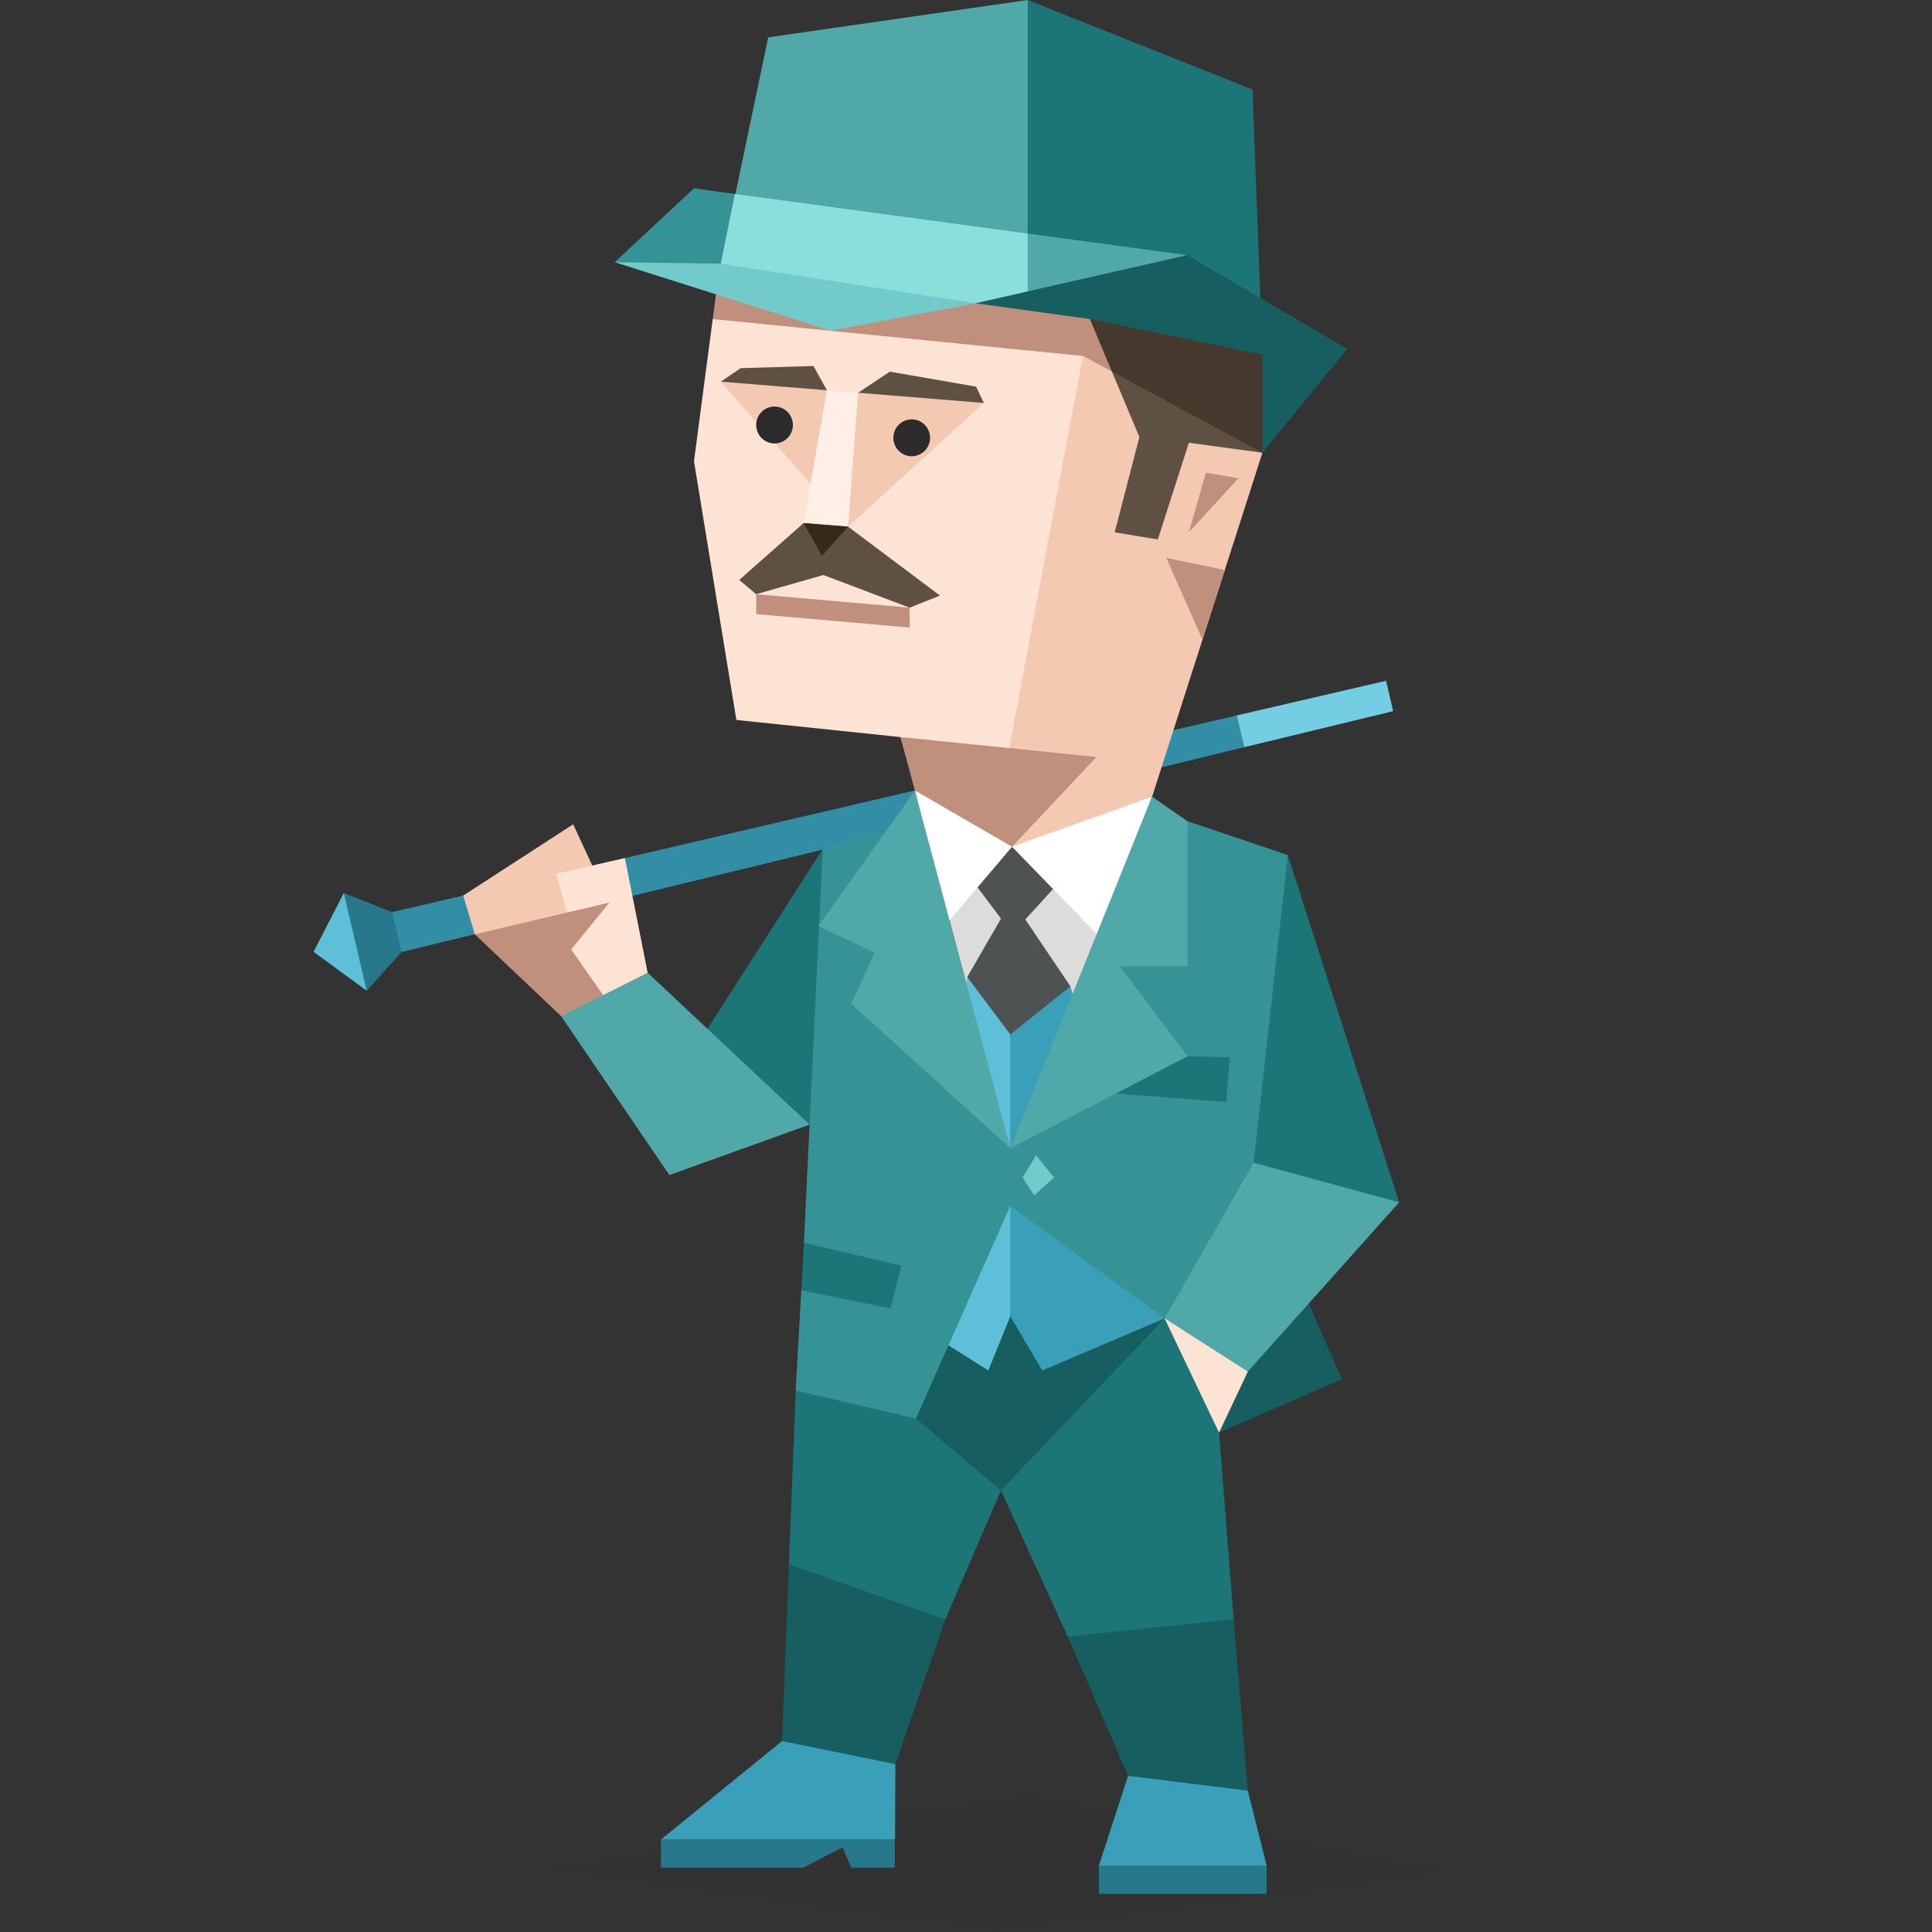 <svg id="illustration_layer_copy_5" data-name="illustration_layer copy 5" xmlns="http://www.w3.org/2000/svg" viewBox="0 0 400 400"><rect x="0" y="0" width="400" height="400" fill="#333333" stroke="none"/><defs><style>.cls-1,.cls-21{fill:#2b2b2b;}.cls-1{opacity:0.1;}.cls-2{fill:#1c7678;}.cls-3{fill:#165e60;}.cls-4{fill:#369395;}.cls-5{fill:#50a8a9;}.cls-6{fill:#318ea5;}.cls-7{fill:#27788b;}.cls-8{fill:#5ebfd8;}.cls-9{fill:#73cee4;}.cls-10{fill:#dcdcdb;}.cls-11{fill:#4f5253;}.cls-12{fill:#fff;}.cls-13{fill:#8bdfdb;}.cls-14{fill:#fce3d4;}.cls-15{fill:#f4c9b2;}.cls-16{fill:#c1907d;}.cls-17{fill:#46382d;}.cls-18{fill:#5f5044;}.cls-19{fill:#ffefe7;}.cls-20{fill:#35291b;}.cls-22{fill:#72cacb;}.cls-23{fill:#3a9fb9;}</style></defs><title>sentinels_ISFJ_famous_fictional_dr_watson_sherlock_holmes</title><polygon class="cls-1" points="111.62 386.8 212.77 371.43 301.51 387.43 206.56 400 111.62 386.8"/><polygon class="cls-2" points="170.34 175.81 138.35 225.67 167.62 232.84 173.01 205.13 170.34 175.81"/><polygon class="cls-3" points="265.9 258.32 277.81 285.55 252.39 296.61 244.64 290.66 255.98 269.9 265.9 258.32"/><polygon class="cls-2" points="207.24 308.59 195.71 335.27 176.64 333.39 163.33 323.87 164.74 287.91 196.24 283.83 207.24 308.59"/><polygon class="cls-2" points="207.24 308.59 221.06 338.82 238.72 343.43 255.42 335.27 252.09 292.7 241.12 263.1 207.24 308.59"/><polygon class="cls-3" points="189.64 293.7 207.24 308.59 241.12 272.96 207.24 260.27 186.46 280.76 189.64 293.7"/><polygon class="cls-2" points="266.64 177.04 289.68 248.93 254.98 244.65 266.64 177.04"/><polygon class="cls-4" points="127.28 54.29 143.68 38.98 152.14 40.16 153.05 58.56 127.28 54.29"/><polygon class="cls-5" points="149.24 54.59 159.05 7.73 212.77 0 216.58 34.42 212.77 70.11 149.24 54.59"/><polygon class="cls-6" points="262.38 150.09 257.63 154.69 83.13 197.11 81.09 193.22 81.19 188.83 95.9 185.42 113.51 183.45 129.38 177.65 256.09 148.11 262.38 150.09"/><polygon class="cls-7" points="71.18 184.9 71.45 195.51 75.92 205.12 83.13 197.11 81.19 188.83 71.18 184.9"/><polygon class="cls-8" points="75.92 205.12 64.91 197.06 71.18 184.9 75.92 205.12"/><polygon class="cls-9" points="257.63 154.69 288.44 147.24 286.97 140.95 256.09 148.11 257.63 154.69"/><polygon class="cls-10" points="234.82 162.37 230.43 190.28 209.17 237.75 196.75 191.16 192.68 162.88 210.45 171.56 234.82 162.37"/><polygon class="cls-11" points="201.11 182.01 207.24 190.19 200.26 202.29 209.17 218.27 221.62 204.21 212.28 190.36 219.76 182.16 209.53 175.31 201.11 182.01"/><polygon class="cls-12" points="209.53 175.31 227.12 193.44 234.82 182.05 238.53 164.96 210.17 172.61 189.42 163.66 192.62 180.24 196.4 190.78 209.53 175.31"/><polygon class="cls-2" points="212.77 0 259.32 18.54 261.37 73.42 212.77 64.28 212.77 0"/><polygon class="cls-13" points="152.14 40.16 212.77 48.36 218.04 54.59 214.53 63.22 201.97 62.79 173.25 62.24 149.24 54.59 152.14 40.16"/><polygon class="cls-5" points="212.77 48.36 245.79 52.82 212.77 64.28 212.77 48.36"/><polygon class="cls-3" points="201.97 62.79 245.79 52.82 278.94 72.25 261.37 93.73 255.51 79.31 201.97 62.79"/><polygon class="cls-14" points="156.56 61.53 147.56 66.06 143.68 95.5 152.46 149.06 186.42 152.6 194.03 164.07 209.53 175.31 235.9 159.96 253.59 96.67 225.65 66.06 217.19 67.31 156.56 61.53"/><polygon class="cls-15" points="225.65 66.06 208.95 154.88 209.53 175.31 238.53 164.96 261.37 93.73 225.65 66.06"/><polygon class="cls-15" points="203.7 83.43 175.59 109.04 149.24 79.02 203.7 83.43"/><polygon class="cls-16" points="147.56 66.06 224.28 73.71 230.21 76.94 253.59 84.75 256.39 75.41 225.65 66.06 148.95 55.47 147.56 66.06"/><polygon class="cls-16" points="253.59 118.01 241.46 115.51 248.96 132.45 253.59 118.01"/><polygon class="cls-16" points="246.15 110.21 249.66 97.85 256.39 99.03 246.15 110.21"/><polygon class="cls-17" points="225.65 66.06 230.21 76.94 243.51 89.23 261.37 93.73 261.37 73.42 225.65 66.06"/><polygon class="cls-18" points="239.71 111.69 246.15 91.67 261.37 93.73 230.21 76.94 235.9 90.49 230.78 110.21 239.71 111.69"/><polygon class="cls-19" points="177.66 81.32 175.59 109.04 166.37 108.3 171.2 80.8 177.66 81.32"/><polygon class="cls-18" points="203.7 83.43 202.09 80.05 184.23 76.95 177.66 81.32 203.7 83.43"/><polygon class="cls-18" points="171.2 80.8 168.42 75.78 153.34 76.22 149.24 79.02 171.2 80.8"/><polygon class="cls-18" points="166.37 108.3 153.05 120.07 156.56 123.02 170.47 119.05 188.33 125.81 194.62 123.31 175.59 109.04 166.37 108.3"/><polygon class="cls-20" points="175.59 109.04 170.18 115.07 166.37 108.3 175.59 109.04"/><ellipse class="cls-21" cx="188.76" cy="90.64" rx="3.8" ry="3.82"/><ellipse class="cls-21" cx="160.36" cy="87.99" rx="3.8" ry="3.82"/><polygon class="cls-16" points="186.42 152.6 227.02 156.72 209.53 175.31 189.42 163.66 186.42 152.6"/><polygon class="cls-16" points="156.56 123.02 188.33 125.81 188.33 129.93 156.56 127.14 156.56 123.02"/><polygon class="cls-22" points="127.28 54.29 172.01 68.48 201.97 62.79 149.24 54.59 127.28 54.29"/><polygon class="cls-8" points="200.26 202.29 209.17 214.18 213.75 255.33 209.17 272.52 204.62 283.75 191.29 275.32 200.26 202.29"/><polygon class="cls-23" points="209.17 214.18 221.62 204.21 241.12 272.96 215.78 283.75 209.17 272.52 209.17 214.18"/><polygon class="cls-4" points="238.53 164.96 223.66 202.07 209.17 237.75 207.24 243.15 209.17 249.66 241.12 272.96 257.33 255.1 259.55 240.73 266.64 177.04 245.87 170.03 241.67 168.93 238.53 164.96"/><polygon class="cls-4" points="189.42 163.66 186.42 171.56 170.34 175.81 166.45 257.29 168.46 262.73 165.9 267.16 164.74 287.91 189.64 293.7 209.17 249.66 209.17 237.75 196.24 194.87 189.42 163.66"/><polygon class="cls-2" points="227.61 226.13 253.87 228.17 254.63 218.9 245.87 218.69 231.9 216.99 227.61 226.13"/><polygon class="cls-2" points="166.45 257.29 186.59 262.05 184.39 270.9 165.9 267.16 166.45 257.29"/><polygon class="cls-22" points="211.72 243.79 214.51 239.19 218.24 243.79 214.13 247.49 211.72 243.79"/><polygon class="cls-5" points="289.68 248.93 258.35 283.98 249.74 282.83 241.12 272.96 259.55 240.73 289.68 248.93"/><polygon class="cls-14" points="241.12 272.96 258.35 283.98 252.39 296.61 241.12 272.96"/><polygon class="cls-3" points="221.06 338.82 255.42 335.27 258.35 370.74 244.88 372.44 233.56 367.67 221.06 338.82"/><polygon class="cls-3" points="195.71 335.27 163.33 323.87 161.91 360.47 173.78 367.09 185.38 365.24 195.71 335.27"/><polygon class="cls-23" points="233.56 367.67 227.52 386.22 241.17 387.43 262.24 386.22 258.35 370.74 233.56 367.67"/><rect class="cls-7" x="227.52" y="386.22" width="34.72" height="5.87"/><polygon class="cls-23" points="161.91 360.47 136.89 380.81 167.22 382.27 185.31 380.81 185.38 365.24 161.91 360.47"/><polygon class="cls-7" points="185.26 386.68 176.24 386.68 174.46 382.47 166.27 386.68 136.83 386.68 136.83 380.81 185.26 380.81 185.26 386.68"/><polygon class="cls-5" points="167.62 232.84 134.09 201.39 122.35 204.14 116.17 210.39 138.59 243.28 167.62 232.84"/><polygon class="cls-16" points="116.17 210.39 98.31 193.44 111.04 186.86 126.17 186.86 134.09 201.39 116.17 210.39"/><polygon class="cls-15" points="98.31 193.44 95.9 185.42 118.67 170.66 122.57 179.09 122.14 184.9 117.4 188.93 98.31 193.44"/><polygon class="cls-14" points="134.09 201.39 129.38 177.65 115.12 180.9 117.4 188.93 126.17 186.86 118.26 196.59 124.87 206.02 134.09 201.39"/><polygon class="cls-5" points="238.53 164.96 245.87 170.03 245.87 200.06 231.9 200.06 245.87 218.69 209.17 237.75 238.53 164.96"/><polygon class="cls-5" points="189.42 163.66 169.45 191.71 181.07 197.25 176.25 207.8 209.17 237.75 189.42 163.66"/></svg>